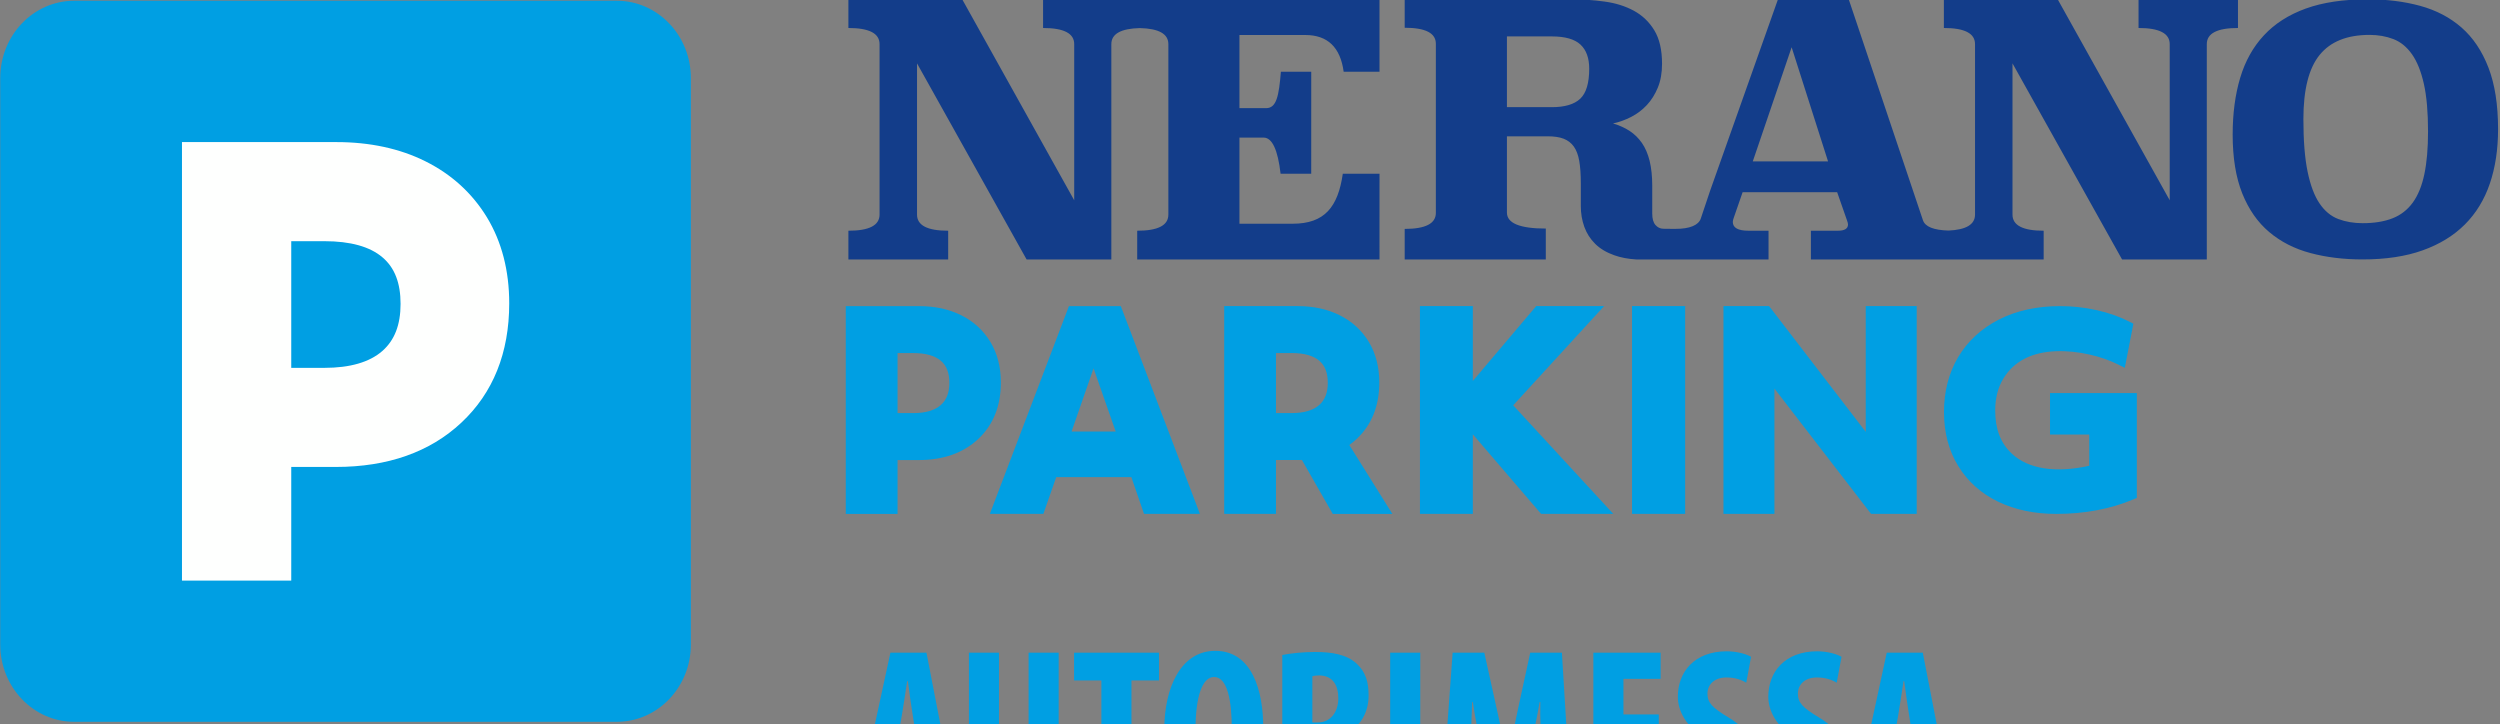 <?xml version="1.0" encoding="UTF-8" standalone="no"?>
<!DOCTYPE svg PUBLIC "-//W3C//DTD SVG 1.1//EN" "http://www.w3.org/Graphics/SVG/1.1/DTD/svg11.dtd">
<svg width="100%" height="100%" viewBox="0 0 428 124" version="1.1" xmlns="http://www.w3.org/2000/svg" xmlns:xlink="http://www.w3.org/1999/xlink" xml:space="preserve" xmlns:serif="http://www.serif.com/" style="fill-rule:evenodd;clip-rule:evenodd;stroke-linejoin:round;stroke-miterlimit:2;">
    <rect x="0" y="0" width="428" height="124" fill="#808080" stroke="none"/>
    <g transform="matrix(1,0,0,1,-199.441,-351.693)">
        <g transform="matrix(3.97,0,0,3.97,75.943,19.547)">
            <g transform="matrix(0.719,0,0,0.719,31.613,23.945)">
                <g transform="matrix(0.347,0,0,0.347,-68.314,-48.968)">
                    <g>
                        <path d="M366.016,439.56C364.808,437.572 363.112,436.022 360.979,434.964C358.883,433.918 356.429,433.389 353.687,433.389L341.033,433.389L341.033,469.306L349.983,469.306L349.983,459.997L353.637,459.997C357.883,459.997 361.341,458.777 363.912,456.372C366.52,453.939 367.841,450.647 367.841,446.597C367.841,443.922 367.229,441.556 366.016,439.56ZM549.178,448.414L549.178,455.581L555.96,455.581L555.96,460.985C550.175,462.272 545.454,461.564 542.595,458.906C540.649,457.102 539.704,454.656 539.704,451.435C539.704,449.339 540.171,447.493 541.088,445.952C542.006,444.418 543.291,443.222 544.92,442.414C547.953,440.889 552.144,440.885 556.043,441.768C557.814,442.168 559.475,442.752 560.982,443.497L562.108,444.06L563.587,436.427L562.963,436.11C561.266,435.235 559.341,434.552 557.249,434.085C555.157,433.618 553.03,433.389 550.926,433.389C546.929,433.389 543.366,434.168 540.345,435.71C537.3,437.268 534.928,439.456 533.295,442.214C531.673,444.96 530.851,448.152 530.851,451.693C530.851,455.247 531.685,458.397 533.33,461.056C534.975,463.727 537.3,465.797 540.23,467.206C543.133,468.597 546.505,469.306 550.258,469.306C555.157,469.306 559.649,468.46 563.611,466.785L564.184,466.543L564.184,448.414L549.178,448.414ZM419.869,459.977L425.204,469.305L435.509,469.305L428.069,457.395C428.508,457.08 428.925,456.738 429.321,456.367C431.929,453.934 433.25,450.642 433.25,446.592C433.25,443.917 432.638,441.551 431.425,439.555C430.217,437.567 428.521,436.017 426.388,434.959C424.292,433.913 421.838,433.384 419.096,433.384L406.442,433.384L406.442,469.301L415.392,469.301L415.392,459.992L419.046,459.992C419.324,459.992 419.598,459.987 419.869,459.977ZM375.184,469.304L377.409,462.946L390.388,462.946L392.584,469.304L402.242,469.304L388.571,433.388L379.605,433.388L365.934,469.304L375.184,469.304ZM486.116,433.387L476.929,433.387L476.929,469.304L486.116,469.304L486.116,433.387ZM472.106,433.387L460.368,433.387L449.414,446.325L449.414,433.387L440.276,433.387L440.276,469.304L449.414,469.304L449.414,455.546L461.218,469.304L473.697,469.304L456.393,450.537L472.106,433.387ZM517.329,455.128L500.916,433.765L500.624,433.386L492.737,433.386L492.737,469.303L501.545,469.303L501.545,447.64L518.254,469.303L526.137,469.303L526.137,433.386L517.329,433.386L517.329,455.128ZM383.859,444.146L387.688,455.071L380.059,455.071L383.859,444.146ZM357.437,450.506C356.395,451.418 354.799,451.881 352.699,451.881L349.983,451.881L349.983,441.506L352.699,441.506C354.833,441.506 356.437,441.952 357.47,442.839C358.458,443.685 358.937,444.931 358.937,446.643C358.937,448.36 358.445,449.622 357.437,450.506ZM422.846,450.501C421.804,451.413 420.209,451.876 418.109,451.876L415.392,451.876L415.392,441.501L418.109,441.501C420.242,441.501 421.846,441.947 422.879,442.834C423.867,443.68 424.346,444.926 424.346,446.638C424.346,448.355 423.854,449.617 422.846,450.501Z" style="fill:rgb(0,159,227);fill-rule:nonzero;"/>
                    </g>
                </g>
                <g transform="matrix(0.24,0,0,0.24,0.44,-9.09495e-13)">
                    <path d="M318.281,401.987L304.981,401.987L304.981,380.462L311.018,380.462C313.16,380.462 314.568,383.499 315.264,389.499L322.918,389.499L322.922,364.003L315.339,364.003C314.831,370.053 314.268,373.107 311.631,373.107L304.981,373.107L304.981,354.824L321.431,354.824C327.018,354.824 330.202,357.903 331.027,364.003L339.981,364.003L339.981,345.899L255.906,345.899L255.906,353.074C261.093,353.074 263.689,354.416 263.689,357.099L263.689,396.124L235.693,345.899L207.256,345.899L207.256,353.074C212.447,353.074 215.043,354.416 215.043,357.099L215.043,399.707C215.043,402.395 212.447,403.737 207.256,403.737L207.256,410.912L232.193,410.912L232.193,403.737C226.997,403.737 224.406,402.395 224.406,399.707L224.406,361.912L251.789,410.912L272.968,410.912L272.968,357.099C272.968,354.537 275.36,353.212 280.093,353.095C284.827,353.212 287.218,354.537 287.218,357.099L287.218,399.707C287.218,402.395 284.622,403.737 279.431,403.737L279.431,410.912L339.981,410.912L339.985,389.499L330.81,389.499C329.602,397.812 326.264,401.987 318.281,401.987ZM554.519,345.898L529.669,345.898L529.669,353.073C534.861,353.073 537.457,354.415 537.457,357.098L537.457,396.123L509.457,345.898L481.019,345.898L481.019,353.073C486.211,353.073 488.807,354.415 488.807,357.098L488.807,399.707C488.807,402.177 486.586,403.498 482.194,403.694C478.511,403.594 476.336,402.752 475.79,401.111L457.24,345.898L439.565,345.898L422.59,393.782L420.273,400.69C419.727,402.323 417.561,403.294 413.907,403.269C413.898,403.269 413.882,403.277 413.869,403.277C412.948,403.277 411.948,403.261 410.948,403.244C410.127,403.244 409.452,402.89 408.927,402.282C408.402,401.673 408.14,400.732 408.14,399.457L408.14,392.498C408.14,390.123 407.919,388.048 407.486,386.277C407.048,384.515 406.407,383.019 405.561,381.802C404.711,380.586 403.69,379.586 402.498,378.802C401.302,378.019 399.915,377.394 398.34,376.932C399.915,376.586 401.432,376.036 402.89,375.286C404.348,374.532 405.648,373.552 406.786,372.34C407.919,371.123 408.84,369.665 409.54,367.961C410.24,366.261 410.59,364.277 410.59,362.027C410.59,358.557 409.948,355.769 408.665,353.661C407.382,351.552 405.673,349.919 403.548,348.761C401.415,347.607 398.982,346.84 396.24,346.469C393.498,346.09 390.698,345.902 387.84,345.902L346.277,345.902L346.277,353.011C351.469,353.011 354.065,354.34 354.065,357.007L354.065,399.286C354.065,401.948 351.469,403.282 346.277,403.282L346.277,410.912L381.54,410.912L381.54,403.194C375.065,403.194 371.828,401.865 371.828,399.207L371.828,380.14L381.977,380.14C383.611,380.14 384.952,380.34 386.002,380.744C387.052,381.152 387.898,381.802 388.54,382.694C389.182,383.59 389.636,384.79 389.898,386.29C390.161,387.794 390.29,389.673 390.29,391.927L390.29,397.561C390.29,399.411 390.582,401.144 391.165,402.761C391.748,404.382 392.652,405.794 393.877,407.007C395.102,408.223 396.694,409.173 398.648,409.865C400.182,410.415 402.048,410.794 404.107,410.911L437.202,410.911L437.202,403.736L432.215,403.736C429.59,403.736 428.277,403.007 428.277,401.548C428.277,401.257 428.365,400.877 428.54,400.411L430.727,394.111L454.352,394.111L456.798,401.111C456.973,401.578 457.065,401.927 457.065,402.161C457.065,403.211 456.219,403.736 454.527,403.736L447.79,403.736L447.79,410.911L505.957,410.911L505.957,403.736C500.761,403.736 498.169,402.394 498.169,399.707L498.169,361.911L525.552,410.911L546.727,410.911L546.727,357.098C546.727,354.415 549.323,353.073 554.519,353.073L554.519,345.898ZM617.112,362.976C615.504,358.809 613.258,355.467 610.375,352.951C607.483,350.43 604.041,348.63 600.045,347.538C596.05,346.447 591.691,345.905 586.962,345.905C580.895,345.905 575.737,346.672 571.479,348.209C567.22,349.751 563.733,351.972 561.025,354.88C558.308,357.788 556.325,361.334 555.07,365.53C553.816,369.726 553.191,374.451 553.191,379.709C553.191,385.526 553.991,390.43 555.595,394.43C557.2,398.43 559.445,401.642 562.333,404.072C565.225,406.509 568.65,408.255 572.616,409.313C576.583,410.38 580.929,410.909 585.654,410.909C591.429,410.909 596.429,410.159 600.662,408.642C604.887,407.134 608.404,404.984 611.204,402.188C614.004,399.392 616.091,395.98 617.462,391.951C618.829,387.926 619.516,383.401 619.516,378.367C619.516,372.267 618.716,367.138 617.112,362.976ZM601.095,389.605C600.487,392.513 599.52,394.876 598.212,396.692C596.895,398.509 595.204,399.826 593.133,400.634C591.062,401.447 588.57,401.851 585.654,401.851C583.437,401.851 581.408,401.501 579.57,400.805C577.737,400.105 576.175,398.805 574.891,396.901C573.604,395.001 572.616,392.359 571.916,388.976C571.216,385.597 570.866,381.217 570.866,375.847C570.866,368.467 572.22,363.117 574.937,359.788C577.645,356.459 581.804,354.797 587.404,354.797C589.558,354.797 591.545,355.147 593.354,355.842C595.158,356.542 596.704,357.801 597.991,359.622C599.275,361.438 600.266,363.897 600.966,367.001C601.666,370.101 602.016,374.088 602.016,378.951C602.016,383.147 601.708,386.701 601.095,389.605ZM433.265,386.411L442.977,357.886L452.077,386.411L433.265,386.411ZM390.161,370.732C388.673,372.152 386.294,372.857 383.027,372.857L371.828,372.857L371.828,355.177L383.027,355.177C386.352,355.177 388.744,355.857 390.202,357.215C391.661,358.573 392.39,360.582 392.39,363.24C392.39,366.819 391.648,369.319 390.161,370.732Z" style="fill:rgb(19,61,138);fill-rule:nonzero;"/>
                </g>
            </g>
            <g transform="matrix(1.515,0,0,1.515,-30.904,-66.605)">
                <g transform="matrix(1.448,0,0,1.448,58.49,119.733)">
                    <path d="M0,-14.174L-10.667,-14.174C-11.47,-14.174 -12.121,-13.493 -12.121,-12.655L-12.121,-1.519C-12.121,-0.681 -11.47,0 -10.667,0L0,0C0.803,0 1.455,-0.681 1.455,-1.519L1.455,-12.655C1.455,-13.493 0.803,-14.174 0,-14.174" style="fill:rgb(0,159,227);fill-rule:nonzero;"/>
                </g>
                <g transform="matrix(1.448,0,0,1.448,49.222,112.893)">
                    <path d="M0,-4.724L0.651,-4.724C1.164,-4.724 1.549,-4.617 1.796,-4.404C2.034,-4.201 2.149,-3.902 2.149,-3.491C2.149,-3.078 2.031,-2.776 1.789,-2.564C1.538,-2.345 1.155,-2.234 0.651,-2.234L0,-2.234L0,-4.724ZM3.848,-5.191C3.558,-5.668 3.15,-6.039 2.638,-6.294C2.135,-6.545 1.546,-6.672 0.889,-6.672L-2.148,-6.672L-2.148,1.948L0,1.948L0,-0.286L0.877,-0.286C1.896,-0.286 2.726,-0.578 3.343,-1.156C3.968,-1.74 4.285,-2.53 4.285,-3.502C4.285,-4.144 4.138,-4.712 3.848,-5.191" style="fill:rgb(254,255,254);fill-rule:nonzero;"/>
                </g>
            </g>
            <g transform="matrix(0.198,0,0,0.198,-1630.22,-1545.3)">
                <g transform="matrix(50,0,0,50,8576.77,8402.94)">
                    <path d="M0.286,-0.154L0.315,-0L0.442,-0L0.311,-0.674L0.154,-0.674L0.008,-0L0.135,-0L0.165,-0.154L0.286,-0.154ZM0.178,-0.256L0.203,-0.396C0.21,-0.435 0.22,-0.505 0.227,-0.55L0.23,-0.55C0.236,-0.505 0.245,-0.438 0.252,-0.397L0.274,-0.256L0.178,-0.256Z" style="fill:rgb(0,159,227);fill-rule:nonzero;"/>
                </g>
                <g transform="matrix(50,0,0,50,8598.87,8402.94)">
                    <path d="M0.054,-0.674L0.054,-0.258C0.054,-0.089 0.109,0.008 0.25,0.008C0.38,0.008 0.445,-0.086 0.445,-0.259L0.445,-0.674L0.314,-0.674L0.314,-0.236C0.314,-0.134 0.287,-0.107 0.249,-0.107C0.215,-0.107 0.185,-0.137 0.185,-0.236L0.185,-0.674L0.054,-0.674Z" style="fill:rgb(0,159,227);fill-rule:nonzero;"/>
                </g>
                <g transform="matrix(50,0,0,50,8623.87,8402.94)">
                    <path d="M0.131,-0L0.262,-0L0.262,-0.553L0.382,-0.553L0.382,-0.674L0.012,-0.674L0.012,-0.553L0.131,-0.553L0.131,-0Z" style="fill:rgb(0,159,227);fill-rule:nonzero;"/>
                </g>
                <g transform="matrix(50,0,0,50,8642.87,8402.94)">
                    <path d="M0.247,-0.682C0.098,-0.682 0.025,-0.523 0.025,-0.339C0.025,-0.154 0.085,0.008 0.238,0.008C0.366,0.008 0.456,-0.095 0.456,-0.349C0.456,-0.503 0.41,-0.682 0.247,-0.682ZM0.242,-0.568C0.301,-0.568 0.319,-0.461 0.319,-0.343C0.319,-0.206 0.298,-0.106 0.243,-0.106C0.19,-0.106 0.161,-0.184 0.161,-0.337C0.161,-0.482 0.19,-0.568 0.242,-0.568Z" style="fill:rgb(0,159,227);fill-rule:nonzero;"/>
                </g>
                <g transform="matrix(50,0,0,50,8666.92,8402.94)">
                    <path d="M0.058,-0L0.189,-0L0.189,-0.269L0.208,-0.269C0.252,-0.269 0.273,-0.245 0.285,-0.161C0.295,-0.087 0.31,-0.019 0.318,-0L0.455,-0C0.443,-0.025 0.425,-0.108 0.412,-0.183C0.399,-0.255 0.376,-0.298 0.33,-0.316L0.33,-0.318C0.399,-0.35 0.434,-0.415 0.434,-0.487C0.434,-0.545 0.422,-0.59 0.381,-0.627C0.337,-0.667 0.273,-0.677 0.201,-0.677C0.151,-0.677 0.099,-0.672 0.058,-0.664L0.058,-0ZM0.189,-0.571C0.196,-0.574 0.209,-0.575 0.22,-0.575C0.279,-0.573 0.302,-0.532 0.302,-0.475C0.302,-0.416 0.269,-0.37 0.212,-0.37L0.189,-0.37L0.189,-0.571Z" style="fill:rgb(0,159,227);fill-rule:nonzero;"/>
                </g>
                <g transform="matrix(50,0,0,50,8690.42,8402.94)">
                    <rect x="0.058" y="-0.674" width="0.131" height="0.674" style="fill:rgb(0,159,227);fill-rule:nonzero;"/>
                </g>
                <g transform="matrix(50,0,0,50,8702.82,8402.94)">
                    <path d="M0.482,-0L0.599,-0L0.558,-0.674L0.42,-0.674L0.367,-0.43C0.349,-0.345 0.334,-0.269 0.324,-0.194L0.322,-0.194C0.31,-0.27 0.293,-0.345 0.274,-0.43L0.22,-0.674L0.082,-0.674L0.033,-0L0.146,-0L0.157,-0.234C0.161,-0.301 0.165,-0.386 0.167,-0.459L0.17,-0.459C0.18,-0.386 0.198,-0.302 0.211,-0.248L0.267,-0.011L0.36,-0.011L0.418,-0.252C0.431,-0.304 0.449,-0.387 0.461,-0.459L0.464,-0.459C0.462,-0.387 0.467,-0.3 0.47,-0.236L0.482,-0Z" style="fill:rgb(0,159,227);fill-rule:nonzero;"/>
                </g>
                <g transform="matrix(50,0,0,50,8734.67,8402.94)">
                    <path d="M0.343,-0.405L0.189,-0.405L0.189,-0.56L0.351,-0.56L0.351,-0.674L0.058,-0.674L0.058,-0L0.363,-0L0.363,-0.114L0.189,-0.114L0.189,-0.296L0.343,-0.296L0.343,-0.405Z" style="fill:rgb(0,159,227);fill-rule:nonzero;"/>
                </g>
                <g transform="matrix(50,0,0,50,8754.37,8402.94)">
                    <path d="M0.024,-0.021C0.046,-0.008 0.099,0.006 0.153,0.006C0.285,0.006 0.376,-0.075 0.376,-0.198C0.376,-0.269 0.343,-0.337 0.254,-0.391C0.181,-0.435 0.161,-0.456 0.161,-0.496C0.161,-0.532 0.188,-0.566 0.244,-0.566C0.282,-0.566 0.311,-0.555 0.33,-0.543L0.351,-0.656C0.331,-0.668 0.289,-0.68 0.245,-0.68C0.104,-0.68 0.032,-0.59 0.032,-0.482C0.032,-0.421 0.067,-0.35 0.159,-0.294C0.216,-0.257 0.246,-0.233 0.246,-0.184C0.246,-0.14 0.216,-0.108 0.154,-0.108C0.116,-0.108 0.07,-0.119 0.043,-0.134L0.024,-0.021Z" style="fill:rgb(0,159,227);fill-rule:nonzero;"/>
                </g>
                <g transform="matrix(50,0,0,50,8774.07,8402.94)">
                    <path d="M0.024,-0.021C0.046,-0.008 0.099,0.006 0.153,0.006C0.285,0.006 0.376,-0.075 0.376,-0.198C0.376,-0.269 0.343,-0.337 0.254,-0.391C0.181,-0.435 0.161,-0.456 0.161,-0.496C0.161,-0.532 0.188,-0.566 0.244,-0.566C0.282,-0.566 0.311,-0.555 0.33,-0.543L0.351,-0.656C0.331,-0.668 0.289,-0.68 0.245,-0.68C0.104,-0.68 0.032,-0.59 0.032,-0.482C0.032,-0.421 0.067,-0.35 0.159,-0.294C0.216,-0.257 0.246,-0.233 0.246,-0.184C0.246,-0.14 0.216,-0.108 0.154,-0.108C0.116,-0.108 0.07,-0.119 0.043,-0.134L0.024,-0.021Z" style="fill:rgb(0,159,227);fill-rule:nonzero;"/>
                </g>
                <g transform="matrix(50,0,0,50,8793.77,8402.94)">
                    <path d="M0.286,-0.154L0.315,-0L0.442,-0L0.311,-0.674L0.154,-0.674L0.008,-0L0.135,-0L0.165,-0.154L0.286,-0.154ZM0.178,-0.256L0.203,-0.396C0.21,-0.435 0.22,-0.505 0.227,-0.55L0.23,-0.55C0.236,-0.505 0.245,-0.438 0.252,-0.397L0.274,-0.256L0.178,-0.256Z" style="fill:rgb(0,159,227);fill-rule:nonzero;"/>
                </g>
            </g>
        </g>
    </g>
</svg>
